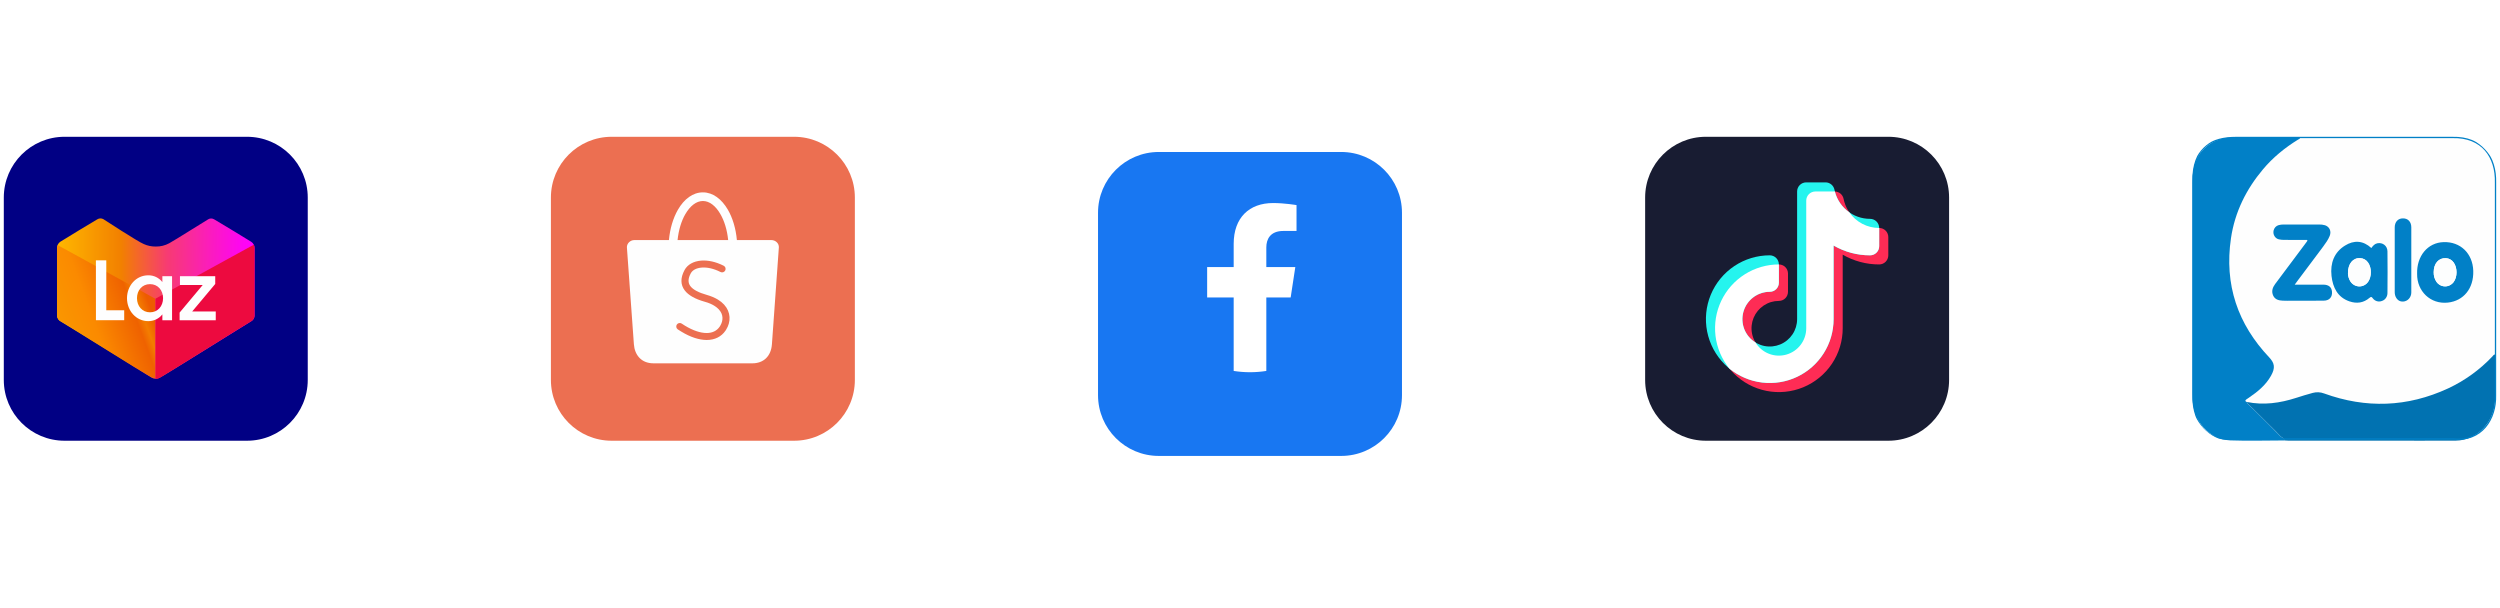 <svg width="329" height="80" viewBox="0 0 329 80" fill="none" xmlns="http://www.w3.org/2000/svg">
<path d="M32.5 18H8.5C4.082 18 0.5 21.582 0.5 26V50C0.5 54.418 4.082 58 8.5 58H32.5C36.918 58 40.5 54.418 40.5 50V26C40.5 21.582 36.918 18 32.5 18Z" fill="#010084"/>
<path d="M20.506 49.85C20.321 49.851 20.14 49.804 19.979 49.713C18.604 48.917 8.418 42.531 8.034 42.336C7.741 42.199 7.541 41.919 7.507 41.598V32.64C7.499 32.306 7.664 31.991 7.944 31.808L8.018 31.766C9.003 31.154 12.302 29.142 12.823 28.852C12.943 28.781 13.079 28.742 13.219 28.741C13.349 28.742 13.477 28.775 13.593 28.836C13.593 28.836 18.209 31.845 18.915 32.113C19.41 32.341 19.95 32.454 20.495 32.445C21.113 32.458 21.724 32.309 22.266 32.013C22.956 31.65 27.367 28.852 27.414 28.852C27.525 28.785 27.653 28.75 27.783 28.752C27.922 28.752 28.059 28.79 28.178 28.862C28.779 29.194 32.868 31.697 33.042 31.808C33.329 31.981 33.504 32.294 33.5 32.63V41.588C33.468 41.91 33.267 42.191 32.973 42.325C32.589 42.536 22.435 48.923 21.033 49.703C20.873 49.797 20.692 49.848 20.506 49.85V49.85Z" fill="url(#paint0_linear_1130_23941)"/>
<path d="M20.452 49.85H20.505C20.689 49.851 20.871 49.804 21.032 49.713C22.407 48.917 32.587 42.531 32.972 42.336C33.266 42.201 33.467 41.92 33.499 41.598V32.64C33.501 32.489 33.467 32.339 33.399 32.203L20.452 39.311V49.85Z" fill="url(#paint1_linear_1130_23941)"/>
<path d="M20.407 49.724H20.355C20.173 49.725 19.993 49.678 19.834 49.588C18.473 48.801 8.401 42.483 8.021 42.29C7.73 42.156 7.531 41.878 7.5 41.56V32.697C7.498 32.547 7.532 32.399 7.599 32.265L20.407 39.297V49.724Z" fill="url(#paint2_linear_1130_23941)"/>
<path d="M12.62 34.256H13.987V40.835H16.344V42.134H12.626L12.62 34.256Z" fill="#FEFEFE"/>
<path d="M19.511 36.229C20.235 36.22 20.922 36.551 21.367 37.122V36.347H22.643V42.145H21.367V41.37C20.922 41.941 20.235 42.271 19.511 42.262C17.92 42.262 16.713 40.904 16.713 39.244C16.713 37.585 17.92 36.229 19.511 36.229ZM19.742 37.391C18.71 37.391 18.026 38.203 18.026 39.244C18.026 40.286 18.721 41.101 19.742 41.101C20.764 41.101 21.459 40.288 21.459 39.244C21.459 38.2 20.775 37.391 19.742 37.391Z" fill="#FEFEFE"/>
<path d="M23.636 41.138L26.677 37.505H23.682V36.347H28.324V37.368L25.295 40.986H28.393V42.145H23.636V41.138Z" fill="#FEFEFE"/>
<path d="M104.5 18H80.5C76.082 18 72.5 21.582 72.5 26V50C72.5 54.418 76.082 58 80.5 58H104.5C108.918 58 112.5 54.418 112.5 50V26C112.5 21.582 108.918 18 104.5 18Z" fill="#EC6F51"/>
<path d="M83.481 31.594H88.031C88.17 30.053 88.599 28.669 89.215 27.6C90.031 26.186 91.191 25.315 92.503 25.315C93.814 25.315 94.968 26.192 95.79 27.6C96.406 28.663 96.835 30.053 96.974 31.594H101.518C102.056 31.594 102.54 32.035 102.497 32.573L101.585 45.305C101.47 46.9 100.467 47.813 99.011 47.813H85.995C84.375 47.813 83.517 46.683 83.42 45.305L82.502 32.579C82.466 32.041 82.943 31.594 83.481 31.594ZM89.167 31.594H95.826C95.693 30.258 95.325 29.074 94.799 28.168C94.195 27.11 93.373 26.451 92.503 26.451C91.626 26.451 90.811 27.11 90.194 28.174C89.669 29.074 89.306 30.264 89.167 31.594Z" fill="#FEFEFE"/>
<path d="M89.195 43.347C88.984 43.202 88.93 42.918 89.075 42.707C89.22 42.495 89.504 42.441 89.715 42.586C89.848 42.676 89.987 42.767 90.138 42.858C91.202 43.504 92.181 43.825 92.996 43.825C93.734 43.825 94.332 43.547 94.713 42.984C94.737 42.942 94.761 42.918 94.767 42.9C94.876 42.725 94.954 42.537 95.009 42.356C95.117 41.981 95.099 41.595 94.948 41.244C94.785 40.876 94.471 40.519 93.981 40.223C93.655 40.024 93.25 39.848 92.761 39.715C91.516 39.365 90.597 38.869 90.102 38.205C89.558 37.474 89.516 36.591 90.096 35.522C90.483 34.815 91.274 34.374 92.277 34.295C93.141 34.229 94.181 34.434 95.238 34.972C95.468 35.087 95.558 35.365 95.438 35.594C95.317 35.824 95.045 35.914 94.815 35.794C93.915 35.334 93.057 35.159 92.344 35.214C91.661 35.268 91.141 35.534 90.912 35.957C90.525 36.664 90.531 37.22 90.845 37.643C91.208 38.132 91.963 38.513 93.015 38.809C93.583 38.972 94.066 39.178 94.465 39.419C95.124 39.818 95.565 40.32 95.8 40.864C96.042 41.425 96.072 42.018 95.909 42.598C95.837 42.858 95.722 43.117 95.565 43.371C95.528 43.426 95.504 43.468 95.486 43.498C94.924 44.326 94.06 44.737 93.008 44.743C92.023 44.743 90.875 44.38 89.667 43.643C89.516 43.559 89.359 43.462 89.195 43.347Z" fill="#EC6F51"/>
<g filter="url(#filter0_d_1130_23941)">
<path d="M176.5 18H152.5C148.082 18 144.5 21.582 144.5 26V50C144.5 54.418 148.082 58 152.5 58H176.5C180.918 58 184.5 54.418 184.5 50V26C184.5 21.582 180.918 18 176.5 18Z" fill="#1877F2"/>
</g>
<path d="M178.25 38.084C178.25 30.444 172.094 24.25 164.5 24.25C156.906 24.25 150.75 30.444 150.75 38.084C150.75 44.989 155.778 50.712 162.352 51.75V42.083H158.86V38.084H162.352V35.036C162.352 31.569 164.404 29.654 167.545 29.654C169.05 29.654 170.623 29.924 170.623 29.924V33.329H168.889C167.181 33.329 166.648 34.395 166.648 35.489V38.084H170.462L169.852 42.083H166.648V51.75C173.222 50.712 178.25 44.989 178.25 38.084Z" fill="#1877F2"/>
<path d="M169.852 39.149L170.462 35.15H166.648V32.555C166.648 31.461 167.181 30.394 168.889 30.394H170.623V26.99C170.623 26.99 169.05 26.72 167.545 26.72C164.404 26.72 162.352 28.635 162.352 32.102V35.15H158.86V39.149H162.352V48.816C163.052 48.926 163.769 48.984 164.5 48.984C165.231 48.984 165.948 48.926 166.648 48.816V39.149H169.852Z" fill="white"/>
<path d="M248.5 18H224.5C220.082 18 216.5 21.582 216.5 26V50C216.5 54.418 220.082 58 224.5 58H248.5C252.918 58 256.5 54.418 256.5 50V26C256.5 21.582 252.918 18 248.5 18Z" fill="#181C32"/>
<path fill-rule="evenodd" clip-rule="evenodd" d="M237.7 26.4C237.7 26.242 237.731 26.086 237.792 25.941C237.852 25.795 237.94 25.663 238.052 25.551C238.163 25.44 238.295 25.352 238.441 25.291C238.587 25.231 238.743 25.2 238.9 25.2H241.438C241.715 25.2 241.984 25.296 242.199 25.472C242.413 25.648 242.56 25.893 242.614 26.165C242.832 27.248 243.417 28.222 244.272 28.921C245.126 29.62 246.197 30.001 247.301 30C247.458 30 247.614 30.031 247.76 30.091C247.906 30.152 248.038 30.24 248.149 30.352C248.261 30.463 248.349 30.595 248.409 30.741C248.47 30.887 248.501 31.043 248.501 31.2V33.6C248.501 33.758 248.47 33.914 248.409 34.059C248.349 34.205 248.261 34.337 248.149 34.449C248.038 34.56 247.906 34.649 247.76 34.709C247.614 34.769 247.458 34.8 247.301 34.8C245.615 34.803 243.959 34.359 242.5 33.514V43.201C242.5 44.862 242.008 46.486 241.085 47.867C240.162 49.248 238.85 50.325 237.315 50.961C235.78 51.596 234.091 51.763 232.462 51.439C230.832 51.114 229.336 50.315 228.161 49.14C226.986 47.965 226.186 46.468 225.862 44.839C225.538 43.21 225.704 41.521 226.34 39.986C226.976 38.451 228.052 37.139 229.434 36.216C230.815 35.293 232.439 34.8 234.1 34.8C234.258 34.8 234.414 34.831 234.559 34.892C234.705 34.952 234.837 35.04 234.949 35.152C235.06 35.263 235.149 35.395 235.209 35.541C235.269 35.687 235.3 35.843 235.3 36V38.4C235.3 38.558 235.269 38.714 235.209 38.86C235.149 39.005 235.06 39.138 234.949 39.249C234.837 39.361 234.705 39.449 234.559 39.509C234.414 39.569 234.258 39.6 234.1 39.6C233.388 39.6 232.692 39.812 232.1 40.207C231.508 40.603 231.046 41.165 230.774 41.823C230.501 42.481 230.43 43.205 230.569 43.903C230.707 44.602 231.05 45.243 231.554 45.747C232.058 46.25 232.699 46.593 233.398 46.732C234.096 46.871 234.82 46.8 235.478 46.527C236.136 46.255 236.698 45.793 237.094 45.201C237.489 44.609 237.7 43.913 237.7 43.201V26.4Z" fill="#FE2C55"/>
<path fill-rule="evenodd" clip-rule="evenodd" d="M236.5 25.2C236.5 25.042 236.531 24.886 236.591 24.741C236.651 24.595 236.74 24.463 236.851 24.351C236.962 24.24 237.095 24.151 237.24 24.091C237.386 24.031 237.542 24 237.7 24H240.237C240.515 24 240.784 24.096 240.998 24.272C241.213 24.448 241.359 24.693 241.414 24.965C241.631 26.048 242.217 27.022 243.071 27.721C243.925 28.42 244.996 28.802 246.1 28.8C246.258 28.8 246.414 28.831 246.559 28.891C246.705 28.952 246.837 29.04 246.949 29.151C247.06 29.263 247.148 29.395 247.209 29.541C247.269 29.686 247.3 29.843 247.3 30V32.4C247.3 32.558 247.269 32.714 247.209 32.86C247.148 33.005 247.06 33.138 246.949 33.249C246.837 33.36 246.705 33.449 246.559 33.509C246.414 33.569 246.258 33.6 246.1 33.6C244.414 33.603 242.758 33.159 241.3 32.315V42.001C241.3 43.662 240.807 45.286 239.884 46.667C238.961 48.048 237.649 49.125 236.114 49.761C234.579 50.397 232.89 50.563 231.261 50.239C229.632 49.914 228.135 49.114 226.96 47.94C225.786 46.765 224.986 45.268 224.661 43.639C224.337 42.01 224.504 40.321 225.139 38.786C225.775 37.251 226.852 35.939 228.233 35.016C229.614 34.093 231.238 33.6 232.899 33.6C233.057 33.6 233.213 33.631 233.359 33.692C233.504 33.752 233.637 33.84 233.748 33.952C233.86 34.063 233.948 34.196 234.008 34.341C234.069 34.487 234.1 34.643 234.099 34.8V37.2C234.1 37.358 234.069 37.514 234.008 37.66C233.948 37.805 233.86 37.938 233.748 38.049C233.637 38.161 233.504 38.249 233.359 38.309C233.213 38.37 233.057 38.401 232.899 38.401C232.187 38.4 231.491 38.612 230.899 39.007C230.307 39.403 229.845 39.965 229.573 40.623C229.3 41.281 229.229 42.005 229.368 42.703C229.507 43.402 229.85 44.043 230.353 44.547C230.857 45.05 231.498 45.393 232.197 45.532C232.895 45.671 233.619 45.6 234.277 45.327C234.935 45.055 235.497 44.593 235.893 44.001C236.289 43.409 236.5 42.713 236.5 42.001V25.2Z" fill="#25F4EE"/>
<path fill-rule="evenodd" clip-rule="evenodd" d="M231.026 45.075C231.435 45.745 232.052 46.264 232.782 46.551C233.513 46.839 234.318 46.88 235.074 46.667C235.83 46.455 236.496 46.001 236.97 45.375C237.444 44.75 237.701 43.986 237.701 43.201V26.4C237.701 26.242 237.732 26.086 237.792 25.941C237.852 25.795 237.941 25.663 238.052 25.551C238.164 25.44 238.296 25.352 238.442 25.291C238.587 25.231 238.743 25.2 238.901 25.2H241.438C241.449 25.2 241.458 25.2 241.468 25.201C241.75 26.316 242.426 27.291 243.372 27.947C243.812 28.581 244.399 29.1 245.084 29.457C245.768 29.815 246.529 30.001 247.301 30V32.4C247.301 32.558 247.27 32.714 247.21 32.859C247.15 33.005 247.061 33.137 246.95 33.249C246.838 33.36 246.706 33.449 246.56 33.509C246.415 33.569 246.259 33.6 246.101 33.6C244.416 33.603 242.759 33.159 241.301 32.314V42.001C241.301 43.59 240.85 45.146 240.001 46.489C239.152 47.833 237.939 48.907 236.504 49.589C235.068 50.271 233.469 50.531 231.891 50.34C230.314 50.149 228.822 49.515 227.591 48.51C226.587 47.279 225.952 45.788 225.762 44.21C225.571 42.633 225.831 41.033 226.513 39.598C227.194 38.162 228.269 36.95 229.612 36.1C230.955 35.251 232.512 34.8 234.101 34.8V37.2C234.101 37.358 234.07 37.514 234.009 37.66C233.949 37.805 233.861 37.938 233.749 38.049C233.638 38.16 233.506 38.249 233.36 38.309C233.214 38.37 233.058 38.401 232.901 38.4C232.115 38.401 231.352 38.657 230.726 39.132C230.1 39.606 229.647 40.272 229.435 41.028C229.222 41.783 229.263 42.588 229.55 43.319C229.838 44.049 230.356 44.666 231.026 45.075Z" fill="white"/>
<g clip-path="url(#clip0_1130_23941)">
<rect x="288.5" y="18" width="40" height="40" rx="5" fill="#FEFEFE"/>
<path d="M295.683 52.897C295.526 52.824 295.413 52.741 295.596 52.576C295.709 52.485 295.831 52.402 295.952 52.32C297.091 51.541 298.16 50.689 298.864 49.434C299.455 48.389 299.36 47.776 298.621 47.006C294.501 42.663 292.693 37.468 293.597 31.33C294.109 27.867 295.613 24.871 297.804 22.269C299.125 20.694 300.698 19.42 302.42 18.357C302.524 18.293 302.672 18.275 302.689 18.11C302.654 18.018 302.593 18.046 302.541 18.046C299.612 18.046 296.682 17.982 293.762 18.064C290.963 18.156 288.546 20.437 288.555 23.708C288.572 33.263 288.555 42.819 288.555 52.384C288.555 55.352 290.702 57.835 293.51 57.945C295.883 58.046 298.256 57.963 300.638 57.954C300.811 57.963 300.985 57.972 301.159 57.972H313.711C316.841 57.972 319.97 57.991 323.099 57.972C326.003 57.972 328.358 55.499 328.358 52.448V52.393V47.033C328.358 46.905 328.402 46.768 328.324 46.63C328.167 46.639 328.106 46.777 328.019 46.868C326.333 48.655 324.342 50.093 322.161 51.11C316.815 53.593 311.373 53.767 305.853 51.77C305.375 51.587 304.854 51.568 304.358 51.697C303.628 51.889 302.906 52.118 302.185 52.347C300.064 53.043 297.899 53.355 295.683 52.897ZM301.985 37.459C302.133 37.258 302.211 37.139 302.298 37.02C303.437 35.499 304.575 33.978 305.714 32.448C306.044 32.008 306.375 31.559 306.583 31.028C306.827 30.423 306.566 29.855 305.975 29.635C305.714 29.553 305.436 29.516 305.158 29.535C303.61 29.525 302.054 29.525 300.507 29.535C300.29 29.535 300.073 29.562 299.864 29.617C299.377 29.745 299.082 30.267 299.203 30.79C299.29 31.138 299.551 31.413 299.881 31.495C300.09 31.55 300.307 31.578 300.525 31.568C301.463 31.578 302.411 31.568 303.35 31.578C303.454 31.578 303.584 31.504 303.663 31.669C303.584 31.779 303.506 31.889 303.428 31.99C302.081 33.785 300.742 35.59 299.395 37.386C299.064 37.835 298.89 38.33 299.134 38.879C299.377 39.429 299.873 39.53 300.377 39.567C300.777 39.594 301.185 39.576 301.594 39.576C303.002 39.576 304.401 39.585 305.81 39.567C306.557 39.557 306.957 39.081 306.879 38.348C306.818 37.771 306.444 37.468 305.749 37.459C304.523 37.45 303.298 37.459 301.985 37.459ZM312.068 32.64C310.982 31.642 309.782 31.578 308.609 32.31C307.183 33.19 306.662 34.628 306.835 36.296C307.001 37.853 307.644 39.127 309.191 39.649C310.156 39.979 311.051 39.86 311.842 39.182C312.051 39.008 312.112 39.044 312.26 39.237C312.546 39.621 313.042 39.768 313.477 39.594C313.911 39.457 314.198 39.035 314.198 38.559C314.207 36.726 314.215 34.894 314.198 33.062C314.189 32.329 313.537 31.862 312.859 32.008C312.486 32.091 312.277 32.356 312.068 32.64ZM318.092 36.039C318.058 38.33 319.857 40.061 322.117 39.823C324.195 39.603 325.542 37.963 325.472 35.645C325.403 33.355 323.786 31.788 321.569 31.862C319.492 31.926 318.023 33.685 318.092 36.039ZM317.327 34.216C317.327 32.778 317.336 31.349 317.327 29.91C317.327 29.177 316.884 28.719 316.223 28.728C315.58 28.737 315.154 29.195 315.146 29.901C315.137 30.332 315.146 30.753 315.146 31.184V38.467C315.146 39.035 315.476 39.53 315.911 39.649C316.51 39.823 317.127 39.447 317.284 38.815C317.31 38.705 317.327 38.595 317.319 38.476C317.336 37.056 317.327 35.636 317.327 34.216Z" fill="#FDFEFE"/>
<path d="M300.629 57.963C298.256 57.963 295.874 58.046 293.501 57.954C290.693 57.835 288.546 55.352 288.546 52.393C288.546 42.837 288.563 33.282 288.546 23.717C288.499 19.976 290.971 18.165 293.762 18.082C296.682 18 299.612 18.064 302.541 18.064C302.593 18.064 302.663 18.037 302.689 18.128C302.672 18.293 302.515 18.311 302.419 18.376C300.698 19.438 299.125 20.712 297.804 22.288C295.622 24.89 294.109 27.876 293.596 31.349C292.692 37.478 294.509 42.682 298.621 47.024C299.351 47.803 299.447 48.408 298.864 49.452C298.16 50.707 297.091 51.559 295.952 52.338C295.83 52.411 295.709 52.503 295.587 52.586C295.405 52.75 295.518 52.833 295.674 52.906C295.709 52.989 295.752 53.062 295.804 53.135C296.804 54.07 297.752 55.068 298.734 56.021C299.195 56.47 299.655 56.937 300.099 57.404C300.281 57.579 300.585 57.634 300.629 57.963Z" fill="#0180C7"/>
<path d="M300.629 57.963C300.585 57.643 300.281 57.588 300.098 57.395C299.655 56.919 299.194 56.461 298.734 56.012C297.751 55.059 296.804 54.06 295.804 53.126C295.752 53.053 295.709 52.979 295.674 52.897C297.891 53.355 300.055 53.044 302.185 52.356C302.906 52.127 303.628 51.898 304.358 51.706C304.853 51.569 305.375 51.596 305.853 51.779C311.364 53.776 316.806 53.593 322.16 51.12C324.342 50.103 326.333 48.673 328.019 46.887C328.106 46.795 328.167 46.658 328.323 46.649C328.402 46.777 328.358 46.914 328.358 47.052V52.411C328.376 55.471 326.046 57.963 323.143 57.991H323.099C319.97 58.009 316.84 57.991 313.711 57.991H301.15C300.976 57.972 300.803 57.963 300.629 57.963Z" fill="#0172B1"/>
<path d="M301.985 37.459C303.297 37.459 304.532 37.45 305.757 37.459C306.444 37.469 306.818 37.771 306.887 38.348C306.966 39.072 306.566 39.557 305.818 39.567C304.41 39.585 303.011 39.576 301.602 39.576C301.194 39.576 300.794 39.594 300.385 39.567C299.881 39.539 299.386 39.429 299.142 38.88C298.899 38.33 299.073 37.835 299.403 37.386C300.742 35.59 302.089 33.786 303.437 31.99C303.515 31.88 303.593 31.77 303.671 31.669C303.584 31.514 303.463 31.587 303.358 31.578C302.419 31.569 301.472 31.578 300.533 31.569C300.316 31.569 300.099 31.541 299.89 31.495C299.394 31.376 299.09 30.854 299.203 30.341C299.281 29.993 299.542 29.709 299.873 29.626C300.081 29.571 300.298 29.544 300.516 29.544C302.063 29.535 303.619 29.535 305.166 29.544C305.445 29.535 305.714 29.571 305.983 29.645C306.575 29.855 306.827 30.432 306.592 31.037C306.383 31.559 306.053 32.008 305.723 32.457C304.584 33.987 303.445 35.508 302.306 37.02C302.211 37.139 302.124 37.258 301.985 37.459Z" fill="#0180C7"/>
<path d="M312.068 32.64C312.277 32.356 312.494 32.091 312.851 32.017C313.537 31.871 314.181 32.338 314.189 33.071C314.215 34.903 314.207 36.736 314.189 38.568C314.189 39.044 313.894 39.466 313.468 39.603C313.033 39.777 312.538 39.64 312.251 39.246C312.103 39.054 312.042 39.017 311.834 39.191C311.043 39.869 310.147 39.988 309.182 39.658C307.635 39.127 307.001 37.853 306.827 36.305C306.644 34.629 307.174 33.199 308.6 32.32C309.782 31.578 310.982 31.642 312.068 32.64ZM308.991 35.984C309.009 36.388 309.13 36.772 309.356 37.093C309.826 37.753 310.721 37.89 311.356 37.395C311.46 37.313 311.555 37.212 311.642 37.093C312.129 36.397 312.129 35.252 311.642 34.555C311.399 34.198 311.017 33.987 310.608 33.978C309.652 33.914 308.982 34.693 308.991 35.984ZM318.092 36.039C318.023 33.685 319.492 31.926 321.578 31.862C323.795 31.788 325.412 33.355 325.481 35.645C325.551 37.963 324.203 39.603 322.126 39.823C319.857 40.061 318.058 38.33 318.092 36.039ZM320.274 35.82C320.257 36.278 320.387 36.727 320.648 37.102C321.126 37.762 322.021 37.89 322.647 37.377C322.743 37.304 322.821 37.212 322.899 37.12C323.404 36.424 323.404 35.252 322.908 34.555C322.665 34.207 322.282 33.987 321.874 33.978C320.935 33.923 320.274 34.674 320.274 35.82ZM317.327 34.216C317.327 35.636 317.336 37.056 317.327 38.477C317.336 39.127 316.849 39.667 316.232 39.686C316.128 39.686 316.015 39.677 315.91 39.649C315.476 39.53 315.146 39.044 315.146 38.467V31.184C315.146 30.753 315.137 30.332 315.146 29.901C315.154 29.196 315.58 28.738 316.223 28.738C316.884 28.728 317.327 29.186 317.327 29.919C317.336 31.349 317.327 32.787 317.327 34.216Z" fill="#0180C7"/>
<path d="M308.991 35.984C308.982 34.693 309.652 33.914 310.599 33.969C311.008 33.987 311.39 34.198 311.634 34.555C312.12 35.242 312.12 36.397 311.634 37.093C311.164 37.753 310.269 37.89 309.634 37.395C309.53 37.313 309.434 37.212 309.347 37.093C309.13 36.772 309.008 36.388 308.991 35.984ZM320.274 35.82C320.274 34.684 320.935 33.923 321.874 33.978C322.282 33.987 322.665 34.207 322.908 34.555C323.403 35.252 323.403 36.433 322.899 37.12C322.412 37.771 321.508 37.881 320.891 37.368C320.796 37.295 320.717 37.203 320.648 37.102C320.387 36.727 320.265 36.278 320.274 35.82Z" fill="#FDFEFE"/>
<path d="M294.24 18.092H322.76C326.624 18 328.499 20.635 328.41 24.047V52.031C328.499 55.113 326.624 58.182 322.76 57.762H294.24C290.999 58.182 288.499 56.206 288.59 51.807V24.047C288.499 19.317 291.119 18.092 294.24 18.092Z" stroke="#0180C7" stroke-width="0.174" stroke-miterlimit="10"/>
</g>
<defs>
<filter id="filter0_d_1130_23941" x="124.5" y="0" width="80" height="80" filterUnits="userSpaceOnUse" color-interpolation-filters="sRGB">
<feFlood flood-opacity="0" result="BackgroundImageFix"/>
<feColorMatrix in="SourceAlpha" type="matrix" values="0 0 0 0 0 0 0 0 0 0 0 0 0 0 0 0 0 0 127 0" result="hardAlpha"/>
<feOffset dy="2"/>
<feGaussianBlur stdDeviation="10"/>
<feComposite in2="hardAlpha" operator="out"/>
<feColorMatrix type="matrix" values="0 0 0 0 0.298 0 0 0 0 0.341 0 0 0 0 0.49 0 0 0 0.12 0"/>
<feBlend mode="normal" in2="BackgroundImageFix" result="effect1_dropShadow_1130_23941"/>
<feBlend mode="normal" in="SourceGraphic" in2="effect1_dropShadow_1130_23941" result="shape"/>
</filter>
<linearGradient id="paint0_linear_1130_23941" x1="7.508" y1="39.396" x2="33.356" y2="39.196" gradientUnits="userSpaceOnUse">
<stop stop-color="#FFB800"/>
<stop offset="0.329" stop-color="#F28000"/>
<stop offset="0.561" stop-color="#F73B72"/>
<stop offset="0.78" stop-color="#FB1CBD"/>
<stop offset="0.929" stop-color="#FD08ED"/>
<stop offset="1" stop-color="#FF00FF"/>
</linearGradient>
<linearGradient id="paint1_linear_1130_23941" x1="14.779" y1="47.78" x2="41.153" y2="33.177" gradientUnits="userSpaceOnUse">
<stop stop-color="#ED0A3F"/>
<stop offset="1" stop-color="#ED0A3F"/>
</linearGradient>
<linearGradient id="paint2_linear_1130_23941" x1="18.136" y1="35.97" x2="3.833" y2="41.235" gradientUnits="userSpaceOnUse">
<stop stop-color="#ED5B00"/>
<stop offset="0.086" stop-color="#F37D00"/>
<stop offset="0.149" stop-color="#EF6200"/>
<stop offset="0.502" stop-color="#FB8A00"/>
<stop offset="1" stop-color="#F9A000"/>
</linearGradient>
<clipPath id="clip0_1130_23941">
<rect x="288.5" y="18" width="40" height="40" rx="5" fill="white"/>
</clipPath>
</defs>
</svg>
